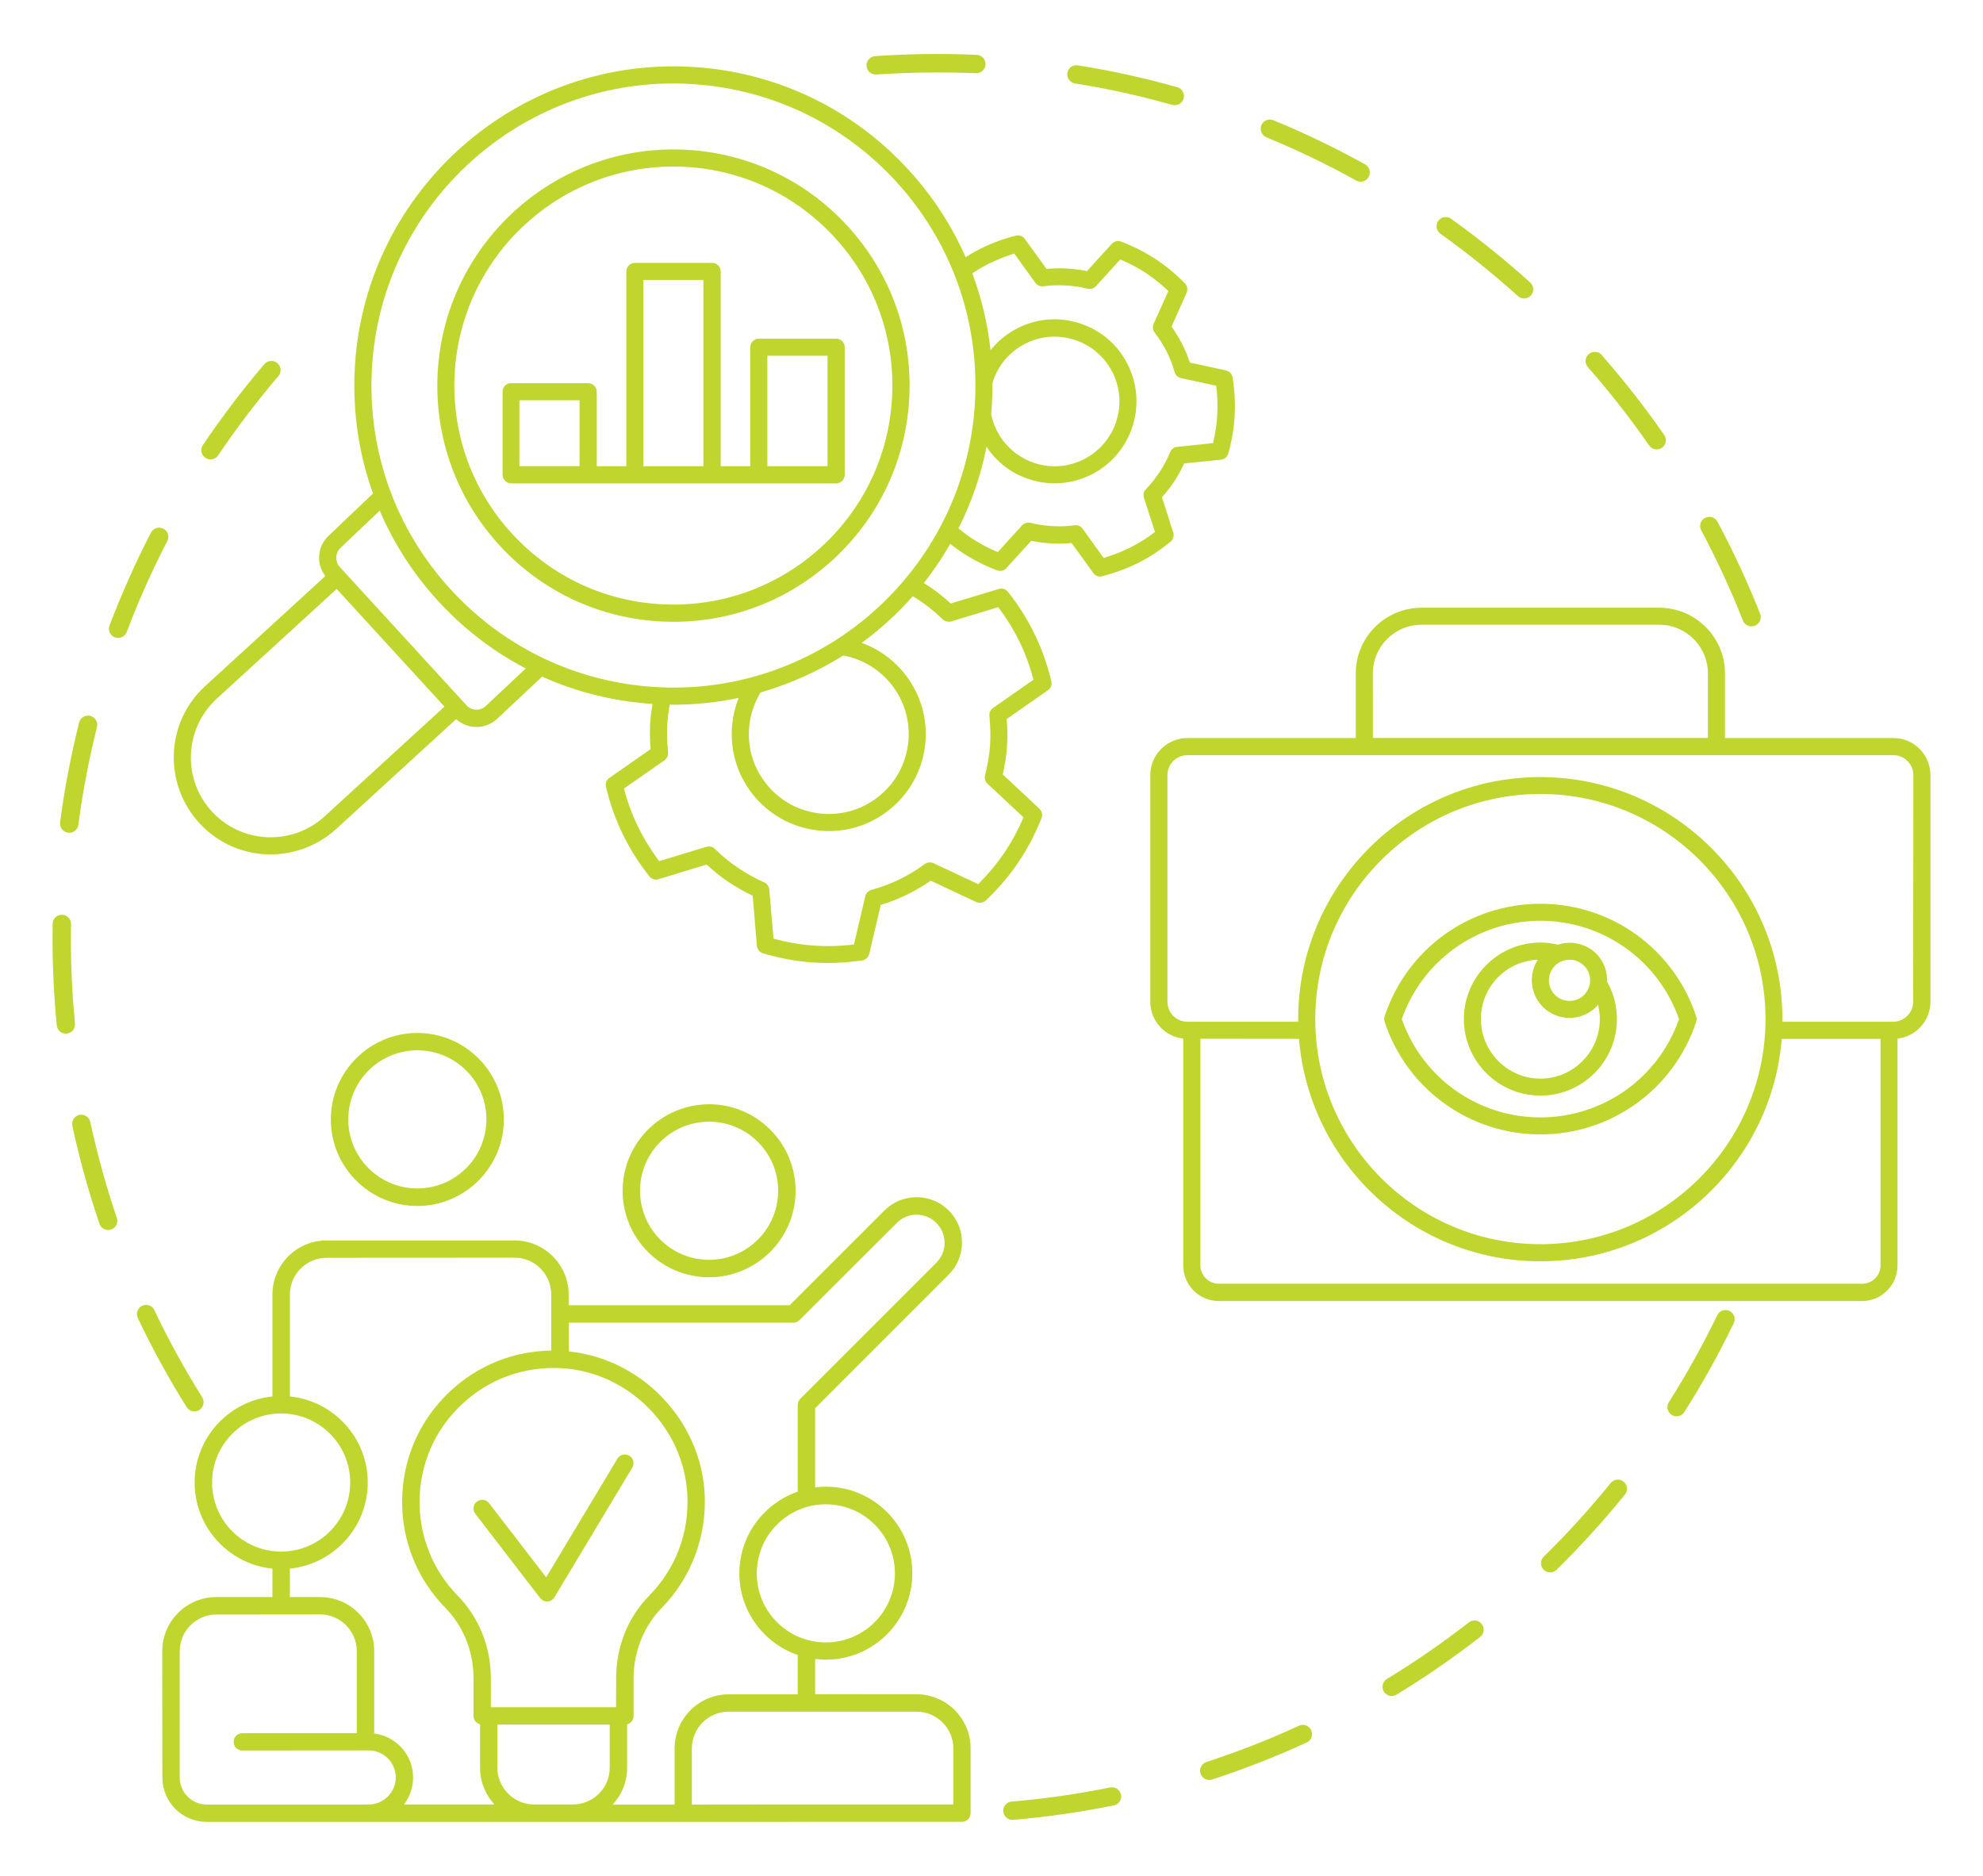 <svg xmlns="http://www.w3.org/2000/svg" id="Layer_1" viewBox="0 0 370 350"><defs><style>.cls-1{fill:#c1d52f;}</style></defs><path class="cls-1" d="M325.202,115.792c-2.26-5.751-4.877-11.404-7.773-16.837-.457-.832-.139-1.883.694-2.319.834-.457,1.884-.139,2.321.693,2.974,5.553,5.671,11.343,7.971,17.193.338.873-.098,1.884-.971,2.221-.218.08-.437.119-.635.119-.694,0-1.348-.397-1.606-1.07h0M283.221,55.25c.337.298.733.435,1.15.435.476,0,.931-.198,1.27-.554.633-.694.573-1.785-.119-2.419-4.681-4.224-9.639-8.231-14.776-11.899-.773-.556-1.844-.377-2.38.396-.555.755-.376,1.845.378,2.38,5.017,3.589,9.895,7.517,14.477,11.661M307.712,83.113c.337.476.873.733,1.407.733.338,0,.675-.099.972-.297.775-.555.972-1.607.437-2.38-3.589-5.176-7.536-10.213-11.681-14.933-.615-.713-1.706-.773-2.42-.158-.713.614-.773,1.706-.158,2.419,4.065,4.622,7.913,9.539,11.443,14.616M28.802,244.439c-.396-.853-1.428-1.211-2.281-.814-.853.397-1.21,1.428-.813,2.281,2.698,5.691,5.771,11.284,9.123,16.637.337.516.892.793,1.468.793.297,0,.614-.078.892-.258.793-.514,1.031-1.566.555-2.359-3.292-5.235-6.306-10.709-8.944-16.28M13.988,190.976c-.496-5.235-.774-10.55-.754-15.845,0-.892.02-1.824.02-2.717.02-.952-.734-1.725-1.686-1.745-.932-.019-1.725.734-1.745,1.686-.02.931-.02,1.843-.02,2.776,0,5.394.258,10.847.793,16.182.08.893.833,1.547,1.706,1.547.06,0,.119,0,.159-.02.932-.079,1.626-.932,1.527-1.864M39.273,85.716c.555,0,1.09-.258,1.427-.753,3.451-5.117,7.24-10.094,11.245-14.795.614-.714.535-1.804-.197-2.419-.715-.615-1.806-.535-2.421.199-4.105,4.798-7.951,9.875-11.482,15.111-.516.773-.317,1.844.476,2.359.298.199.615.298.952.298M16.844,209.34h0c-.199-.933-1.112-1.509-2.024-1.33-.932.198-1.506,1.111-1.328,2.023,1.328,6.167,3.034,12.315,5.057,18.284.237.714.912,1.17,1.626,1.17.179,0,.376-.02.555-.078.894-.298,1.369-1.29,1.071-2.162-1.983-5.85-3.648-11.879-4.957-17.907M12.679,155.359c.08.02.159.02.239.02.852,0,1.586-.614,1.704-1.487.794-6.127,1.984-12.275,3.471-18.245.238-.912-.337-1.844-1.249-2.081-.913-.238-1.845.336-2.083,1.249-1.527,6.108-2.737,12.393-3.549,18.641-.119.912.535,1.784,1.467,1.903M30.467,98.641c-.833-.436-1.864-.099-2.301.734-2.895,5.612-5.492,11.442-7.734,17.332-.336.873.099,1.864.993,2.201.217.08.416.119.614.119.694,0,1.348-.416,1.607-1.111,2.181-5.791,4.739-11.502,7.575-16.974.437-.834.119-1.884-.754-2.301M236.301,25.624h0c5.692,2.34,11.344,5.057,16.738,8.052.258.158.555.218.833.218.614,0,1.19-.317,1.507-.893.457-.832.159-1.864-.674-2.34-5.514-3.053-11.265-5.83-17.115-8.23-.872-.357-1.884.061-2.241.933-.337.891.079,1.904.952,2.26M200.581,15.568c6.109.971,12.217,2.319,18.146,4.005.159.041.318.06.475.06.755,0,1.429-.496,1.646-1.249.259-.912-.276-1.845-1.189-2.123-6.068-1.705-12.315-3.093-18.542-4.065-.932-.158-1.824.476-1.963,1.429-.139.912.495,1.783,1.427,1.943M163.398,13.904h.118c6.149-.417,12.435-.496,18.583-.239.932.02,1.746-.694,1.785-1.646.04-.932-.694-1.745-1.646-1.785-6.267-.277-12.691-.198-18.959.239-.932.059-1.666.891-1.586,1.824.059.932.813,1.607,1.705,1.607M300.531,276.7c-3.887,4.799-8.091,9.44-12.493,13.742-.675.655-.695,1.746-.02,2.42.337.337.773.515,1.209.515s.873-.158,1.21-.496c4.502-4.422,8.806-9.141,12.752-14.04.594-.714.495-1.784-.238-2.399-.735-.595-1.824-.476-2.42.258M322.703,244.594c-.854-.417-1.884-.059-2.28.793-2.697,5.554-5.732,11.027-9.043,16.242-.516.793-.259,1.844.535,2.36.277.178.615.257.913.257.575,0,1.11-.278,1.446-.793,3.392-5.335,6.486-10.908,9.223-16.579.416-.852.059-1.863-.794-2.28M274.077,302.7c-4.879,3.787-10.015,7.357-15.29,10.549-.813.497-1.072,1.548-.575,2.36.317.536.892.834,1.467.834.298,0,.614-.08.892-.259,5.375-3.271,10.631-6.901,15.608-10.767.754-.576.873-1.667.297-2.4-.595-.774-1.665-.893-2.399-.317M242.387,321.975h-.001c-5.613,2.598-11.423,4.858-17.293,6.782-.893.298-1.388,1.25-1.09,2.161.237.715.891,1.19,1.625,1.19.179,0,.358-.019.536-.079,5.989-1.964,11.939-4.284,17.65-6.921.873-.396,1.23-1.408.833-2.281-.377-.852-1.388-1.249-2.26-.852M286.942,179.054c-5.91.239-10.63,5.097-10.63,11.067.02,6.146,4.997,11.125,11.106,11.125s11.085-4.977,11.085-11.086c0-.912-.118-1.824-.337-2.697-.119.139-.198.277-.336.396-1.369,1.369-3.174,2.064-4.978,2.064s-3.609-.695-4.978-2.064c-2.38-2.379-2.697-6.068-.932-8.805M290.135,180.185c-1.507,1.507-1.507,3.928,0,5.434,1.507,1.507,3.926,1.507,5.433,0,1.507-1.506,1.507-3.927,0-5.434-.753-.753-1.745-1.13-2.716-1.13s-1.963.377-2.717,1.13M287.418,204.418c-7.873,0-14.279-6.405-14.279-14.278s6.406-14.278,14.279-14.278c1.03,0,2.062.119,3.054.337.059.021.119.04.178.06,2.44-.793,5.236-.258,7.18,1.666,1.428,1.427,2.102,3.331,2.022,5.215,1.21,2.142,1.844,4.542,1.844,7,0,7.873-6.406,14.278-14.278,14.278M357.004,144.627c0-2.062-1.666-3.729-3.729-3.729h-131.718c-2.063,0-3.729,1.667-3.729,3.729v42.279c0,2.063,1.666,3.729,3.729,3.729h20.683c0-.16-.02-.318-.02-.477,0-24.907,20.269-45.174,45.177-45.174s45.175,20.267,45.175,45.174c0,.159-.019.317-.019.477h20.684c2.063,0,3.728-1.666,3.728-3.729l.039-42.279ZM245.413,190.138c0,23.162,18.839,42.001,42.003,42.001s42.002-18.839,42.002-42.001-18.839-42.001-42.002-42.001c-23.164.02-42.003,18.839-42.003,42.001M347.427,239.517c1.885.02,3.451-1.508,3.451-3.411h-.002v-42.279h-18.424c-1.884,23.202-21.337,41.505-45.036,41.505s-43.154-18.323-45.038-41.505l-18.403-.02v42.279c0,1.884,1.546,3.431,3.431,3.431h120.021M265.223,116.567c-4.999,0-9.064,4.065-9.064,9.062l.003,12.057h62.507v-12.057c0-4.997-4.066-9.062-9.064-9.062h-44.382M360.197,144.624v42.279c0,3.55-2.698,6.485-6.147,6.882v42.337c0,3.649-2.975,6.625-6.625,6.625h-120.022c-3.648,0-6.624-2.976-6.624-6.625v-42.337c-3.45-.377-6.148-3.332-6.148-6.882v-42.279c0-3.826,3.115-6.921,6.923-6.921h31.412v-12.057c0-6.742,5.494-12.256,12.257-12.256h44.382c6.743,0,12.257,5.494,12.257,12.256v12.057h31.412c3.827-.019,6.921,3.095,6.921,6.921h.002ZM287.418,171.797c-11.682,0-22.014,7.356-25.861,18.343,3.847,10.986,14.179,18.342,25.861,18.342s22.032-7.336,25.86-18.342c-3.848-10.987-14.18-18.343-25.86-18.343M287.418,211.656c-13.248,0-24.929-8.448-29.074-21.02-.098-.318-.098-.675,0-.993,4.145-12.572,15.806-21.019,29.074-21.019s24.928,8.447,29.072,21.019c.1.339.1.675,0,.993-4.144,12.573-15.806,21.02-29.072,21.02M184.941,77.305c.219,1.03.557,2.062,1.052,3.035,1.468,2.875,3.947,5.017,7.02,6.047,3.074,1.012,6.347.754,9.221-.694,5.951-3.014,8.35-10.291,5.335-16.241-1.467-2.876-3.945-5.017-7.019-6.028-1.25-.398-2.52-.615-3.788-.615-1.865,0-3.729.436-5.454,1.309-2.875,1.466-5.017,3.946-6.029,7.02-.04.119-.059.258-.099.396,0,1.011-.02,2.023-.06,3.054-.039.872-.099,1.805-.179,2.717M210.941,102.133c1.567-.793,3.095-1.745,4.562-2.876l-2.063-6.405c-.178-.556-.04-1.17.377-1.586,1.943-2.023,3.471-4.364,4.522-6.922.238-.555.714-.912,1.308-.971l6.684-.694c.436-1.786.713-3.569.793-5.334.099-1.765.021-3.57-.199-5.375l-6.563-1.427c-.576-.119-1.031-.556-1.191-1.111-.396-1.408-.892-2.658-1.506-3.867-.616-1.21-1.33-2.34-2.222-3.51-.357-.476-.437-1.091-.199-1.627l2.757-6.127c-1.328-1.269-2.737-2.399-4.204-3.37-1.468-.972-3.073-1.805-4.779-2.52l-4.522,4.979c-.397.435-.991.614-1.567.475-2.696-.654-5.473-.813-8.25-.456-.575.08-1.149-.178-1.507-.654l-3.927-5.453c-1.724.554-3.41,1.229-4.996,2.022-.972.496-1.924,1.071-2.837,1.666,1.725,4.6,2.875,9.419,3.412,14.357,1.348-1.705,3.053-3.114,5.057-4.125,3.647-1.844,7.794-2.161,11.66-.872,3.887,1.269,7.04,3.985,8.865,7.634,3.807,7.537.773,16.738-6.742,20.546-2.163,1.089-4.523,1.645-6.882,1.645-1.607,0-3.212-.258-4.78-.773-3.292-1.071-6.048-3.194-7.932-6.049-1.051,5.374-2.836,10.49-5.235,15.23.832.694,1.666,1.328,2.558,1.904,1.467.972,3.073,1.805,4.779,2.518l4.522-4.977c.396-.436.991-.614,1.566-.476,2.697.654,5.473.813,8.25.456.059-.02.139-.02.198-.02.515,0,.992.238,1.29.655l3.926,5.452c1.765-.515,3.431-1.189,5.017-1.962M125.684,128.289c29.945,0,54.931-23.678,56.261-53.879.654-15.032-4.582-29.429-14.735-40.534-10.173-11.085-24.035-17.569-39.088-18.244-.832-.04-1.665-.059-2.499-.059-29.944,0-54.931,23.677-56.261,53.878-.654,15.031,4.562,29.429,14.735,40.534,10.173,11.085,24.036,17.569,39.088,18.245.832.038,1.666.059,2.499.059M139.765,135.885c-.297,3.966.992,7.813,3.591,10.827,2.597,3.013,6.227,4.818,10.213,5.116,3.965.297,7.813-.992,10.827-3.589,3.015-2.598,4.82-6.228,5.117-10.213.555-7.635-4.8-14.357-12.156-15.726-4.781,2.975-9.956,5.315-15.449,6.901-1.21,2.003-1.964,4.284-2.143,6.684M175.839,115.518c-1.666-1.646-3.53-3.073-5.512-4.283-2.856,3.233-6.049,6.147-9.539,8.705,7.416,2.697,12.493,10.055,11.899,18.305-.338,4.818-2.558,9.221-6.208,12.394-3.312,2.875-7.477,4.422-11.819,4.422-.437,0-.893-.021-1.329-.06-4.819-.337-9.222-2.559-12.394-6.207-3.153-3.649-4.701-8.329-4.364-13.128.14-1.904.575-3.728,1.249-5.453-3.926.833-7.991,1.269-12.155,1.269-.239,0-.477-.02-.695-.02-.218,1.13-.376,2.241-.436,3.332-.119,1.804-.08,3.628.119,5.572.059.576-.199,1.15-.674,1.488l-7.556,5.274c.654,2.48,1.527,4.879,2.617,7.1,1.071,2.221,2.42,4.382,3.947,6.444l8.824-2.677c.556-.158,1.171-.019,1.588.398,2.657,2.618,5.731,4.699,9.181,6.226.536.238.893.754.952,1.329l.794,9.182c2.479.674,4.997,1.11,7.456,1.289,2.46.178,4.998.118,7.556-.198l2.103-8.984c.119-.575.574-1.031,1.13-1.189,3.609-.992,6.98-2.619,9.975-4.838.476-.339,1.091-.397,1.626-.16l8.348,3.907c1.825-1.825,3.451-3.768,4.84-5.81,1.388-2.043,2.597-4.285,3.61-6.644l-6.723-6.286c-.437-.397-.596-1.011-.457-1.567.496-1.883.794-3.688.932-5.492.12-1.805.079-3.63-.118-5.574-.06-.574.197-1.15.673-1.487l7.556-5.275c-.654-2.479-1.527-4.879-2.617-7.1-1.071-2.22-2.42-4.381-3.947-6.444l-8.825,2.678c-.575.119-1.189-.02-1.605-.437h-.002M98.099,124.719c-6.069-3.173-11.602-7.397-16.361-12.593-4.622-5.056-8.271-10.728-10.888-16.856l-7.278,6.921c-.516.476-.794,1.092-.834,1.766-.019.693.199,1.329.655,1.823l23.659,25.821c.933,1.01,2.518,1.089,3.55.158l7.497-7.04ZM82.93,131.839l-20.108-21.952-22.371,20.465c-2.934,2.697-4.64,6.366-4.819,10.332-.177,3.966,1.211,7.773,3.888,10.708,5.552,6.049,14.992,6.465,21.04.932l22.37-20.485ZM218.908,99.356c.199.614,0,1.309-.516,1.725-1.883,1.546-3.906,2.876-5.988,3.926-2.083,1.051-4.343,1.884-6.722,2.5-.12.039-.259.059-.398.059-.516,0-.992-.238-1.289-.655l-4.046-5.592c-2.518.238-5.056.098-7.536-.417l-4.639,5.097c-.437.476-1.132.655-1.746.417-2.281-.873-4.423-1.964-6.386-3.234-.793-.515-1.567-1.111-2.341-1.705-1.467,2.558-3.113,4.998-4.918,7.298,1.785,1.111,3.471,2.381,4.998,3.828l8.984-2.717c.614-.199,1.308.02,1.705.535,1.984,2.479,3.649,5.156,4.978,7.893,1.329,2.736,2.379,5.692,3.113,8.805.16.634-.098,1.31-.635,1.666l-7.694,5.374c.159,1.785.179,3.509.06,5.195-.118,1.666-.397,3.412-.793,5.137l6.842,6.404c.476.437.634,1.151.396,1.745-1.17,2.956-2.618,5.731-4.343,8.269-1.705,2.52-3.748,4.919-6.048,7.1-.476.437-1.19.556-1.785.297l-8.508-3.986c-2.856,1.984-5.969,3.51-9.321,4.522l-2.141,9.142c-.159.635-.674,1.11-1.329,1.21-2.142.317-4.284.476-6.386.476-.991,0-1.963-.041-2.934-.099-3.035-.219-6.109-.794-9.183-1.706-.614-.198-1.071-.733-1.13-1.389l-.793-9.36c-3.153-1.487-6.049-3.431-8.588-5.81l-8.983,2.737c-.614.197-1.309-.02-1.705-.536-1.984-2.499-3.649-5.155-4.979-7.892-1.328-2.737-2.379-5.692-3.113-8.805-.159-.634.099-1.308.635-1.666l7.695-5.374c-.159-1.785-.159-3.53-.06-5.196.08-1.051.237-2.142.416-3.232-7.219-.476-14.18-2.2-20.605-5.097l-8.408,7.893c-1.111,1.011-2.479,1.507-3.868,1.507-1.348,0-2.696-.514-3.767-1.466l-22.387,20.504c-1.983,1.804-4.244,3.074-6.644,3.847-1.804.576-3.688.892-5.553.892-4.898,0-9.776-1.963-13.347-5.869-3.252-3.569-4.938-8.19-4.739-13.009.218-4.818,2.281-9.28,5.85-12.533l22.41-20.525c-.794-1.051-1.211-2.32-1.151-3.649.059-1.526.715-2.915,1.845-3.946l8.21-7.814c-2.598-7.198-3.768-14.892-3.431-22.765,1.428-32.8,29.291-58.301,62.089-56.874,15.886.695,30.541,7.536,41.289,19.276,4.483,4.878,8.032,10.391,10.631,16.261.873-.555,1.745-1.052,2.638-1.507,2.082-1.052,4.343-1.885,6.722-2.499.636-.16,1.31.08,1.686.614l4.046,5.592c2.519-.237,5.056-.099,7.536.417l4.641-5.096c.436-.476,1.13-.655,1.744-.417,2.281.873,4.423,1.963,6.386,3.232,1.963,1.29,3.808,2.816,5.514,4.562.455.476.575,1.17.317,1.764l-2.817,6.287c.753,1.071,1.408,2.142,1.964,3.233.019.039.019.079.059.099.536,1.071,1.012,2.201,1.389,3.391l6.743,1.467c.634.139,1.129.655,1.229,1.309.396,2.419.535,4.819.396,7.138-.119,2.341-.536,4.701-1.19,7.06-.179.635-.714,1.091-1.368,1.151l-6.862.694c-1.051,2.299-2.44,4.422-4.144,6.306l2.101,6.584M153.234,102.071c8.051-7.377,12.75-17.431,13.227-28.337.477-10.907-3.311-21.339-10.689-29.389-7.377-8.052-17.433-12.752-28.339-13.228-22.509-.992-41.626,16.499-42.618,39.027-.476,10.907,3.311,21.338,10.689,29.39,7.377,8.05,17.432,12.75,28.339,13.226,10.907.477,21.338-3.331,29.391-10.689M158.152,42.182c7.951,8.686,12.038,19.931,11.521,31.69-.515,11.76-5.592,22.607-14.258,30.559-8.19,7.496-18.662,11.582-29.708,11.582-.655,0-1.329-.021-1.983-.04-11.76-.517-22.608-5.573-30.561-14.259-7.952-8.705-12.037-19.97-11.521-31.709,1.071-24.272,21.676-43.151,45.949-42.081,11.761.515,22.608,5.594,30.561,14.258M154.404,66.377h-11.225v20.604h11.225v-20.604ZM131.24,52.237h-11.205v34.744h11.205v-34.744ZM108.136,74.685h-11.224v12.294h11.224v-12.294ZM156.008,63.183c.873,0,1.606.715,1.606,1.607v23.796c0,.775-.554,1.409-1.268,1.568-.099.019-.218.039-.318.039h-60.664c-.118,0-.217-.02-.317-.039-.713-.159-1.268-.793-1.268-1.568v-15.487c-.041-.892.674-1.607,1.547-1.607h14.417c.872,0,1.606.715,1.606,1.607v13.882h5.512v-36.33c0-.872.715-1.606,1.607-1.606h14.398c.872,0,1.606.714,1.606,1.606v36.33h5.513v-22.191c0-.873.714-1.607,1.606-1.607h14.417M207.143,333.496c-6.048,1.23-12.216,2.123-18.384,2.637-.932.08-1.646.913-1.566,1.845.079.892.832,1.566,1.706,1.566h.158c6.287-.535,12.614-1.447,18.78-2.697.932-.198,1.528-1.091,1.329-2.023-.198-.892-1.09-1.507-2.023-1.328M77.869,195.964c-7.111,0-12.886,5.775-12.886,12.886s5.775,12.886,12.886,12.886,12.886-5.775,12.886-12.886c.019-7.111-5.757-12.886-12.886-12.886M77.869,225.009c-8.898,0-16.14-7.242-16.14-16.14s7.242-16.141,16.14-16.141,16.14,7.243,16.14,16.141-7.242,16.14-16.14,16.14M100.781,298.166c.32.395.79.64,1.279.64h.094c.546-.038,1.016-.32,1.298-.79l14.523-24.191c.451-.772.225-1.769-.546-2.22-.771-.452-1.768-.226-2.22.545l-13.299,22.141-10.647-13.826c-.546-.715-1.562-.847-2.277-.301-.714.545-.846,1.561-.301,2.276l12.096,15.726ZM132.307,209.283c-7.111,0-12.886,5.774-12.886,12.885s5.775,12.886,12.886,12.886,12.886-5.775,12.886-12.886-5.775-12.885-12.886-12.885M132.307,238.309c-8.917,0-16.14-7.243-16.14-16.141,0-3.235.959-6.245,2.596-8.765,1.824-2.804,4.496-5.005,7.637-6.246,1.825-.715,3.819-1.129,5.907-1.129,8.898,0,16.14,7.242,16.14,16.14s-7.242,16.141-16.14,16.141M92.807,329.822c0,3.763,3.067,6.848,6.848,6.848h7.26c3.763,0,6.848-3.066,6.848-6.848v-8.051h-20.956v8.051M92.261,336.673c-1.655-1.806-2.69-4.195-2.69-6.848v-8.107c-.696-.188-1.222-.809-1.222-1.561v-7.074c0-4.966-1.863-9.631-5.268-13.111-5.192-5.306-8.051-12.322-8.051-19.752,0-7.863,3.16-15.162,8.879-20.561,5.191-4.891,11.851-7.581,18.943-7.675v-10.478c0-3.763-3.066-6.848-6.847-6.848l-35.065.019c-3.762,0-6.847,3.066-6.847,6.848v19.018c8.146.827,14.523,7.712,14.523,16.064s-6.377,15.238-14.523,16.065v5.305h5.643c5.569,0,10.084,4.533,10.084,10.083v15.369c4.082.508,7.261,3.988,7.261,8.201,0,1.9-.64,3.65-1.712,5.042h0s16.892.001,16.892.001ZM68.804,336.673c2.765,0,5.041-2.257,5.041-5.042,0-2.765-2.257-5.041-5.041-5.041l-23.589.019c-.903,0-1.618-.715-1.618-1.618s.715-1.618,1.618-1.618h21.351v-15.313c0-3.762-3.067-6.847-6.848-6.847l-19.338.019c-3.762,0-6.847,3.066-6.847,6.847v23.571c0,2.765,2.257,5.042,5.041,5.042h28.424l1.806-.019M39.571,276.607c0,7.111,5.775,12.886,12.886,12.886s12.886-5.775,12.886-12.886-5.775-12.886-12.886-12.886c-7.092-.018-12.886,5.775-12.886,12.886M104.828,255.274c-6.979-.396-13.619,1.994-18.68,6.771h0c-5.06,4.76-7.863,11.232-7.863,18.192,0,6.565,2.52,12.772,7.111,17.475,3.988,4.082,6.188,9.556,6.188,15.369v5.455h23.365l.018-5.418c0-5.888,2.182-11.343,6.132-15.368,4.966-5.042,7.507-11.739,7.149-18.83-.62-12.51-10.911-22.894-23.42-23.646M106.124,252.15c13.62,1.373,24.662,12.867,25.358,26.636.395,7.901-2.539,15.652-8.07,21.276-3.292,3.368-5.192,8.127-5.192,13.074v7.035c0,.753-.526,1.392-1.204,1.562v8.108c0,2.633-1.015,5.041-2.69,6.847h11.55v-10.478c0-5.568,4.533-10.083,10.083-10.083h12.886v-7.336c-6.321-2.183-10.892-8.183-10.892-15.238s4.572-13.055,10.892-15.237v-16.197c0-.432.169-.846.489-1.147l25.395-25.395c2.031-2.032,2.031-5.343,0-7.374-2.05-2.088-5.361-2.088-7.393-.038h0s-18.152,18.135-18.152,18.135c-.301.301-.716.489-1.148.489h-41.912v5.361ZM154.093,280.669c-7.111,0-12.886,5.774-12.886,12.885-.019,7.111,5.775,12.886,12.886,12.886s12.886-5.775,12.886-12.886-5.775-12.885-12.886-12.885M135.939,319.364c-3.762,0-6.846,3.066-6.846,6.847v10.478l16.535-.019h32.261v-10.478c-.019-3.762-3.104-6.828-6.867-6.828h-35.083ZM99.652,339.927h-61.083c-4.57,0-8.277-3.705-8.277-8.277l-.018-23.589c0-5.568,4.533-10.083,10.083-10.083h10.478v-5.305c-8.145-.828-14.522-7.713-14.522-16.064s6.377-15.238,14.522-16.065v-19.018c0-5.568,4.533-10.084,10.083-10.084h35.102c1.956,0,3.781.565,5.323,1.524,2.86,1.788,4.76,4.947,4.76,8.559v1.994h41.253l17.683-17.682c3.292-3.293,8.672-3.293,11.983,0,3.292,3.291,3.292,8.672,0,11.982l-24.925,24.925v14.767c.658-.075,1.317-.131,1.994-.131,8.898,0,16.14,7.242,16.14,16.14s-7.242,16.14-16.14,16.14c-.677,0-1.355-.056-1.994-.132v6.566l18.924.019c5.568,0,10.083,4.533,10.083,10.083v12.095c0,.903-.715,1.618-1.617,1.618h-29.045l-4.816.019h-45.974Z"></path></svg>